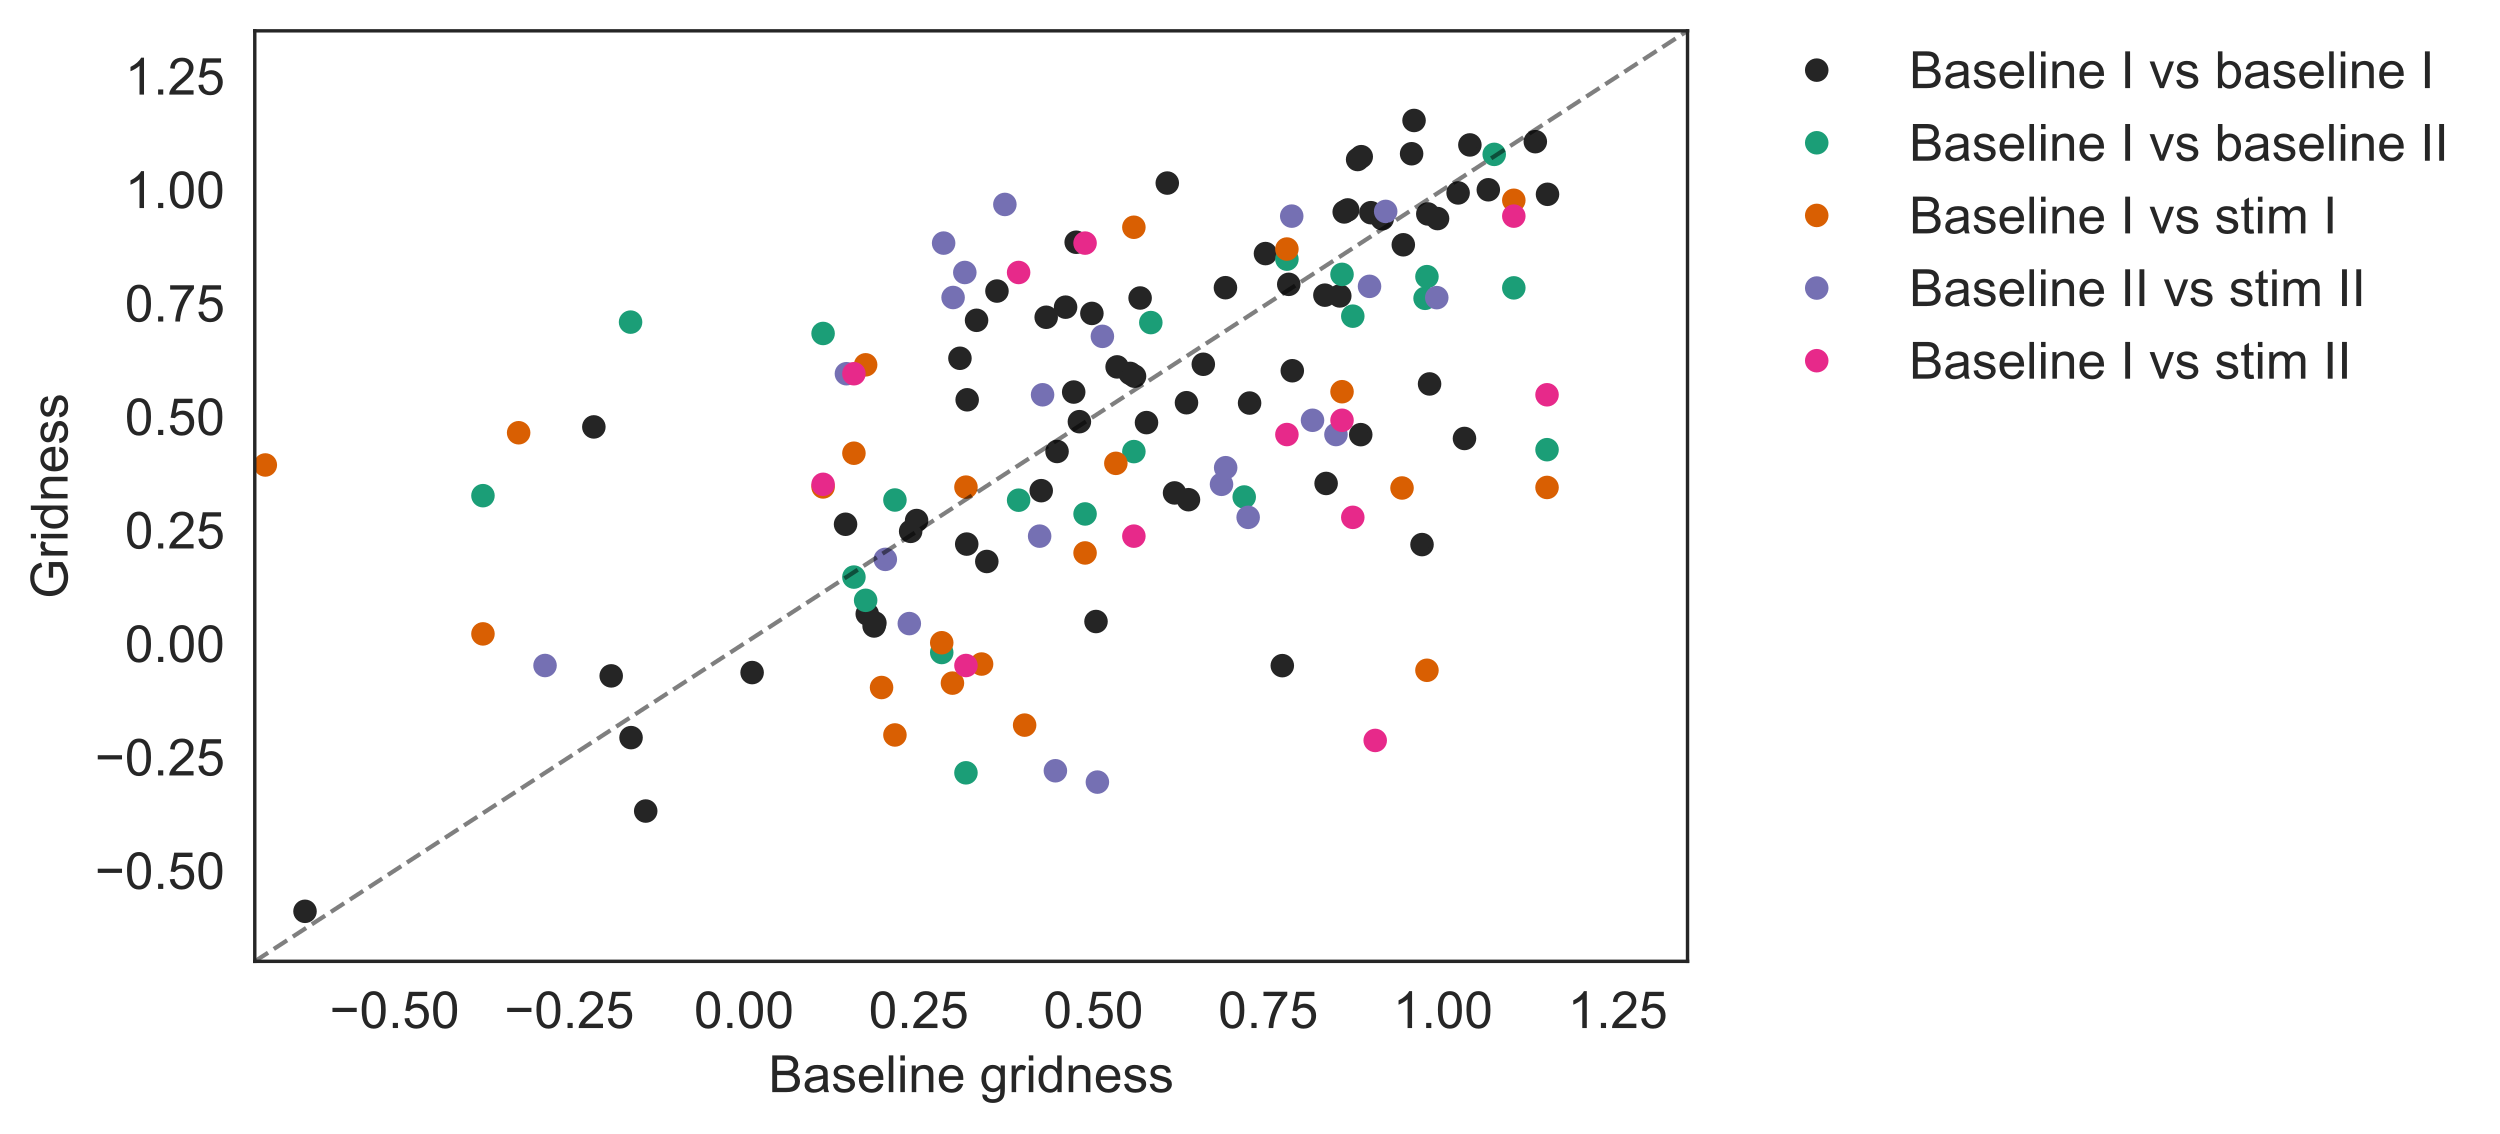 <?xml version="1.0" encoding="utf-8" standalone="no"?>
<!DOCTYPE svg PUBLIC "-//W3C//DTD SVG 1.1//EN"
  "http://www.w3.org/Graphics/SVG/1.1/DTD/svg11.dtd">
<!-- Created with matplotlib (https://matplotlib.org/) -->
<svg height="264.929pt" version="1.1" viewBox="0 0 584.192 264.929" width="584.192pt" xmlns="http://www.w3.org/2000/svg" xmlns:xlink="http://www.w3.org/1999/xlink">
 <defs>
  <style type="text/css">
*{stroke-linecap:butt;stroke-linejoin:round;}
  </style>
 </defs>
 <g id="figure_1">
  <g id="patch_1">
   <path d="M 0 264.929 
L 584.192 264.929 
L 584.192 0 
L 0 0 
z
" style="fill:#ffffff;"/>
  </g>
  <g id="axes_1">
   <g id="patch_2">
    <path d="M 59.536 224.64 
L 394.336 224.64 
L 394.336 7.2 
L 59.536 7.2 
z
" style="fill:#ffffff;"/>
   </g>
   <g id="matplotlib.axis_1">
    <g id="xtick_1">
     <g id="text_1">
      <!-- −0.50 -->
      <defs>
       <path d="M 52.828 31.203 
L 5.562 31.203 
L 5.562 39.406 
L 52.828 39.406 
z
" id="ArialMT-8722"/>
       <path d="M 4.156 35.297 
Q 4.156 48 6.766 55.734 
Q 9.375 63.484 14.516 67.672 
Q 19.672 71.875 27.484 71.875 
Q 33.25 71.875 37.594 69.547 
Q 41.938 67.234 44.766 62.859 
Q 47.609 58.5 49.219 52.219 
Q 50.828 45.953 50.828 35.297 
Q 50.828 22.703 48.234 14.969 
Q 45.656 7.234 40.5 3 
Q 35.359 -1.219 27.484 -1.219 
Q 17.141 -1.219 11.234 6.203 
Q 4.156 15.141 4.156 35.297 
z
M 13.188 35.297 
Q 13.188 17.672 17.312 11.828 
Q 21.438 6 27.484 6 
Q 33.547 6 37.672 11.859 
Q 41.797 17.719 41.797 35.297 
Q 41.797 52.984 37.672 58.781 
Q 33.547 64.594 27.391 64.594 
Q 21.344 64.594 17.719 59.469 
Q 13.188 52.938 13.188 35.297 
z
" id="ArialMT-48"/>
       <path d="M 9.078 0 
L 9.078 10.016 
L 19.094 10.016 
L 19.094 0 
z
" id="ArialMT-46"/>
       <path d="M 4.156 18.75 
L 13.375 19.531 
Q 14.406 12.797 18.141 9.391 
Q 21.875 6 27.156 6 
Q 33.5 6 37.891 10.781 
Q 42.281 15.578 42.281 23.484 
Q 42.281 31 38.062 35.344 
Q 33.844 39.703 27 39.703 
Q 22.75 39.703 19.328 37.766 
Q 15.922 35.844 13.969 32.766 
L 5.719 33.844 
L 12.641 70.609 
L 48.25 70.609 
L 48.25 62.203 
L 19.672 62.203 
L 15.828 42.969 
Q 22.266 47.469 29.344 47.469 
Q 38.719 47.469 45.156 40.969 
Q 51.609 34.469 51.609 24.266 
Q 51.609 14.547 45.953 7.469 
Q 39.062 -1.219 27.156 -1.219 
Q 17.391 -1.219 11.203 4.25 
Q 5.031 9.719 4.156 18.75 
z
" id="ArialMT-53"/>
      </defs>
      <g style="fill:#262626;" transform="translate(77.019 240.229)scale(0.12 -0.12)">
       <use xlink:href="#ArialMT-8722"/>
       <use x="58.398" xlink:href="#ArialMT-48"/>
       <use x="114.014" xlink:href="#ArialMT-46"/>
       <use x="141.797" xlink:href="#ArialMT-53"/>
       <use x="197.412" xlink:href="#ArialMT-48"/>
      </g>
     </g>
    </g>
    <g id="xtick_2">
     <g id="text_2">
      <!-- −0.25 -->
      <defs>
       <path d="M 50.344 8.453 
L 50.344 0 
L 3.031 0 
Q 2.938 3.172 4.047 6.109 
Q 5.859 10.938 9.828 15.625 
Q 13.812 20.312 21.344 26.469 
Q 33.016 36.031 37.109 41.625 
Q 41.219 47.219 41.219 52.203 
Q 41.219 57.422 37.469 61 
Q 33.734 64.594 27.734 64.594 
Q 21.391 64.594 17.578 60.781 
Q 13.766 56.984 13.719 50.25 
L 4.688 51.172 
Q 5.609 61.281 11.656 66.578 
Q 17.719 71.875 27.938 71.875 
Q 38.234 71.875 44.234 66.156 
Q 50.25 60.453 50.25 52 
Q 50.25 47.703 48.484 43.547 
Q 46.734 39.406 42.656 34.812 
Q 38.578 30.219 29.109 22.219 
Q 21.188 15.578 18.938 13.203 
Q 16.703 10.844 15.234 8.453 
z
" id="ArialMT-50"/>
      </defs>
      <g style="fill:#262626;" transform="translate(117.848 240.229)scale(0.12 -0.12)">
       <use xlink:href="#ArialMT-8722"/>
       <use x="58.398" xlink:href="#ArialMT-48"/>
       <use x="114.014" xlink:href="#ArialMT-46"/>
       <use x="141.797" xlink:href="#ArialMT-50"/>
       <use x="197.412" xlink:href="#ArialMT-53"/>
      </g>
     </g>
    </g>
    <g id="xtick_3">
     <g id="text_3">
      <!-- 0.00 -->
      <g style="fill:#262626;" transform="translate(162.182 240.229)scale(0.12 -0.12)">
       <use xlink:href="#ArialMT-48"/>
       <use x="55.615" xlink:href="#ArialMT-46"/>
       <use x="83.398" xlink:href="#ArialMT-48"/>
       <use x="139.014" xlink:href="#ArialMT-48"/>
      </g>
     </g>
    </g>
    <g id="xtick_4">
     <g id="text_4">
      <!-- 0.25 -->
      <g style="fill:#262626;" transform="translate(203.011 240.229)scale(0.12 -0.12)">
       <use xlink:href="#ArialMT-48"/>
       <use x="55.615" xlink:href="#ArialMT-46"/>
       <use x="83.398" xlink:href="#ArialMT-50"/>
       <use x="139.014" xlink:href="#ArialMT-53"/>
      </g>
     </g>
    </g>
    <g id="xtick_5">
     <g id="text_5">
      <!-- 0.50 -->
      <g style="fill:#262626;" transform="translate(243.84 240.229)scale(0.12 -0.12)">
       <use xlink:href="#ArialMT-48"/>
       <use x="55.615" xlink:href="#ArialMT-46"/>
       <use x="83.398" xlink:href="#ArialMT-53"/>
       <use x="139.014" xlink:href="#ArialMT-48"/>
      </g>
     </g>
    </g>
    <g id="xtick_6">
     <g id="text_6">
      <!-- 0.75 -->
      <defs>
       <path d="M 4.734 62.203 
L 4.734 70.656 
L 51.078 70.656 
L 51.078 63.812 
Q 44.234 56.547 37.516 44.484 
Q 30.812 32.422 27.156 19.672 
Q 24.516 10.688 23.781 0 
L 14.75 0 
Q 14.891 8.453 18.062 20.406 
Q 21.234 32.375 27.172 43.484 
Q 33.109 54.594 39.797 62.203 
z
" id="ArialMT-55"/>
      </defs>
      <g style="fill:#262626;" transform="translate(284.669 240.229)scale(0.12 -0.12)">
       <use xlink:href="#ArialMT-48"/>
       <use x="55.615" xlink:href="#ArialMT-46"/>
       <use x="83.398" xlink:href="#ArialMT-55"/>
       <use x="139.014" xlink:href="#ArialMT-53"/>
      </g>
     </g>
    </g>
    <g id="xtick_7">
     <g id="text_7">
      <!-- 1.00 -->
      <defs>
       <path d="M 37.25 0 
L 28.469 0 
L 28.469 56 
Q 25.297 52.984 20.141 49.953 
Q 14.984 46.922 10.891 45.406 
L 10.891 53.906 
Q 18.266 57.375 23.781 62.297 
Q 29.297 67.234 31.594 71.875 
L 37.25 71.875 
z
" id="ArialMT-49"/>
      </defs>
      <g style="fill:#262626;" transform="translate(325.499 240.229)scale(0.12 -0.12)">
       <use xlink:href="#ArialMT-49"/>
       <use x="55.615" xlink:href="#ArialMT-46"/>
       <use x="83.398" xlink:href="#ArialMT-48"/>
       <use x="139.014" xlink:href="#ArialMT-48"/>
      </g>
     </g>
    </g>
    <g id="xtick_8">
     <g id="text_8">
      <!-- 1.25 -->
      <g style="fill:#262626;" transform="translate(366.328 240.229)scale(0.12 -0.12)">
       <use xlink:href="#ArialMT-49"/>
       <use x="55.615" xlink:href="#ArialMT-46"/>
       <use x="83.398" xlink:href="#ArialMT-50"/>
       <use x="139.014" xlink:href="#ArialMT-53"/>
      </g>
     </g>
    </g>
    <g id="text_9">
     <!-- Baseline gridness -->
     <defs>
      <path d="M 7.328 0 
L 7.328 71.578 
L 34.188 71.578 
Q 42.391 71.578 47.344 69.406 
Q 52.297 67.234 55.094 62.719 
Q 57.906 58.203 57.906 53.266 
Q 57.906 48.688 55.422 44.625 
Q 52.938 40.578 47.906 38.094 
Q 54.391 36.188 57.875 31.594 
Q 61.375 27 61.375 20.75 
Q 61.375 15.719 59.25 11.391 
Q 57.125 7.078 54 4.734 
Q 50.875 2.391 46.156 1.188 
Q 41.453 0 34.625 0 
z
M 16.797 41.5 
L 32.281 41.5 
Q 38.578 41.5 41.312 42.328 
Q 44.922 43.406 46.75 45.891 
Q 48.578 48.391 48.578 52.156 
Q 48.578 55.719 46.875 58.422 
Q 45.172 61.141 41.984 62.141 
Q 38.812 63.141 31.109 63.141 
L 16.797 63.141 
z
M 16.797 8.453 
L 34.625 8.453 
Q 39.203 8.453 41.062 8.797 
Q 44.344 9.375 46.531 10.734 
Q 48.734 12.109 50.141 14.719 
Q 51.562 17.328 51.562 20.75 
Q 51.562 24.75 49.516 27.703 
Q 47.469 30.672 43.828 31.859 
Q 40.188 33.062 33.344 33.062 
L 16.797 33.062 
z
" id="ArialMT-66"/>
      <path d="M 40.438 6.391 
Q 35.547 2.25 31.031 0.531 
Q 26.516 -1.172 21.344 -1.172 
Q 12.797 -1.172 8.203 3 
Q 3.609 7.172 3.609 13.672 
Q 3.609 17.484 5.344 20.625 
Q 7.078 23.781 9.891 25.688 
Q 12.703 27.594 16.219 28.562 
Q 18.797 29.25 24.031 29.891 
Q 34.672 31.156 39.703 32.906 
Q 39.75 34.719 39.75 35.203 
Q 39.75 40.578 37.25 42.781 
Q 33.891 45.75 27.25 45.75 
Q 21.047 45.75 18.094 43.578 
Q 15.141 41.406 13.719 35.891 
L 5.125 37.062 
Q 6.297 42.578 8.984 45.969 
Q 11.672 49.359 16.75 51.188 
Q 21.828 53.031 28.516 53.031 
Q 35.156 53.031 39.297 51.469 
Q 43.453 49.906 45.406 47.531 
Q 47.359 45.172 48.141 41.547 
Q 48.578 39.312 48.578 33.453 
L 48.578 21.734 
Q 48.578 9.469 49.141 6.219 
Q 49.703 2.984 51.375 0 
L 42.188 0 
Q 40.828 2.734 40.438 6.391 
z
M 39.703 26.031 
Q 34.906 24.078 25.344 22.703 
Q 19.922 21.922 17.672 20.938 
Q 15.438 19.969 14.203 18.094 
Q 12.984 16.219 12.984 13.922 
Q 12.984 10.406 15.641 8.062 
Q 18.312 5.719 23.438 5.719 
Q 28.516 5.719 32.469 7.938 
Q 36.422 10.156 38.281 14.016 
Q 39.703 17 39.703 22.797 
z
" id="ArialMT-97"/>
      <path d="M 3.078 15.484 
L 11.766 16.844 
Q 12.5 11.625 15.844 8.844 
Q 19.188 6.062 25.203 6.062 
Q 31.25 6.062 34.172 8.516 
Q 37.109 10.984 37.109 14.312 
Q 37.109 17.281 34.516 19 
Q 32.719 20.172 25.531 21.969 
Q 15.875 24.422 12.141 26.203 
Q 8.406 27.984 6.469 31.125 
Q 4.547 34.281 4.547 38.094 
Q 4.547 41.547 6.125 44.5 
Q 7.719 47.469 10.453 49.422 
Q 12.5 50.922 16.031 51.969 
Q 19.578 53.031 23.641 53.031 
Q 29.734 53.031 34.344 51.266 
Q 38.969 49.516 41.156 46.5 
Q 43.359 43.5 44.188 38.484 
L 35.594 37.312 
Q 35.016 41.312 32.203 43.547 
Q 29.391 45.797 24.266 45.797 
Q 18.219 45.797 15.625 43.797 
Q 13.031 41.797 13.031 39.109 
Q 13.031 37.406 14.109 36.031 
Q 15.188 34.625 17.484 33.688 
Q 18.797 33.203 25.25 31.453 
Q 34.578 28.953 38.25 27.359 
Q 41.938 25.781 44.031 22.75 
Q 46.141 19.734 46.141 15.234 
Q 46.141 10.844 43.578 6.953 
Q 41.016 3.078 36.172 0.953 
Q 31.344 -1.172 25.25 -1.172 
Q 15.141 -1.172 9.844 3.031 
Q 4.547 7.234 3.078 15.484 
z
" id="ArialMT-115"/>
      <path d="M 42.094 16.703 
L 51.172 15.578 
Q 49.031 7.625 43.219 3.219 
Q 37.406 -1.172 28.375 -1.172 
Q 17 -1.172 10.328 5.828 
Q 3.656 12.844 3.656 25.484 
Q 3.656 38.578 10.391 45.797 
Q 17.141 53.031 27.875 53.031 
Q 38.281 53.031 44.875 45.953 
Q 51.469 38.875 51.469 26.031 
Q 51.469 25.25 51.422 23.688 
L 12.75 23.688 
Q 13.234 15.141 17.578 10.594 
Q 21.922 6.062 28.422 6.062 
Q 33.25 6.062 36.672 8.594 
Q 40.094 11.141 42.094 16.703 
z
M 13.234 30.906 
L 42.188 30.906 
Q 41.609 37.453 38.875 40.719 
Q 34.672 45.797 27.984 45.797 
Q 21.922 45.797 17.797 41.75 
Q 13.672 37.703 13.234 30.906 
z
" id="ArialMT-101"/>
      <path d="M 6.391 0 
L 6.391 71.578 
L 15.188 71.578 
L 15.188 0 
z
" id="ArialMT-108"/>
      <path d="M 6.641 61.469 
L 6.641 71.578 
L 15.438 71.578 
L 15.438 61.469 
z
M 6.641 0 
L 6.641 51.859 
L 15.438 51.859 
L 15.438 0 
z
" id="ArialMT-105"/>
      <path d="M 6.594 0 
L 6.594 51.859 
L 14.5 51.859 
L 14.5 44.484 
Q 20.219 53.031 31 53.031 
Q 35.688 53.031 39.625 51.344 
Q 43.562 49.656 45.516 46.922 
Q 47.469 44.188 48.25 40.438 
Q 48.734 37.984 48.734 31.891 
L 48.734 0 
L 39.938 0 
L 39.938 31.547 
Q 39.938 36.922 38.906 39.578 
Q 37.891 42.234 35.281 43.812 
Q 32.672 45.406 29.156 45.406 
Q 23.531 45.406 19.453 41.844 
Q 15.375 38.281 15.375 28.328 
L 15.375 0 
z
" id="ArialMT-110"/>
      <path id="ArialMT-32"/>
      <path d="M 4.984 -4.297 
L 13.531 -5.562 
Q 14.062 -9.516 16.5 -11.328 
Q 19.781 -13.766 25.438 -13.766 
Q 31.547 -13.766 34.859 -11.328 
Q 38.188 -8.891 39.359 -4.5 
Q 40.047 -1.812 39.984 6.781 
Q 34.234 0 25.641 0 
Q 14.938 0 9.078 7.719 
Q 3.219 15.438 3.219 26.219 
Q 3.219 33.641 5.906 39.906 
Q 8.594 46.188 13.688 49.609 
Q 18.797 53.031 25.688 53.031 
Q 34.859 53.031 40.828 45.609 
L 40.828 51.859 
L 48.922 51.859 
L 48.922 7.031 
Q 48.922 -5.078 46.453 -10.125 
Q 44 -15.188 38.641 -18.109 
Q 33.297 -21.047 25.484 -21.047 
Q 16.219 -21.047 10.5 -16.875 
Q 4.781 -12.703 4.984 -4.297 
z
M 12.25 26.859 
Q 12.25 16.656 16.297 11.969 
Q 20.359 7.281 26.469 7.281 
Q 32.516 7.281 36.609 11.938 
Q 40.719 16.609 40.719 26.562 
Q 40.719 36.078 36.5 40.906 
Q 32.281 45.75 26.312 45.75 
Q 20.453 45.75 16.344 40.984 
Q 12.25 36.234 12.25 26.859 
z
" id="ArialMT-103"/>
      <path d="M 6.5 0 
L 6.5 51.859 
L 14.406 51.859 
L 14.406 44 
Q 17.438 49.516 20 51.266 
Q 22.562 53.031 25.641 53.031 
Q 30.078 53.031 34.672 50.203 
L 31.641 42.047 
Q 28.422 43.953 25.203 43.953 
Q 22.312 43.953 20.016 42.219 
Q 17.719 40.484 16.75 37.406 
Q 15.281 32.719 15.281 27.156 
L 15.281 0 
z
" id="ArialMT-114"/>
      <path d="M 40.234 0 
L 40.234 6.547 
Q 35.297 -1.172 25.734 -1.172 
Q 19.531 -1.172 14.328 2.25 
Q 9.125 5.672 6.266 11.797 
Q 3.422 17.922 3.422 25.875 
Q 3.422 33.641 6 39.969 
Q 8.594 46.297 13.766 49.656 
Q 18.953 53.031 25.344 53.031 
Q 30.031 53.031 33.688 51.047 
Q 37.359 49.078 39.656 45.906 
L 39.656 71.578 
L 48.391 71.578 
L 48.391 0 
z
M 12.453 25.875 
Q 12.453 15.922 16.641 10.984 
Q 20.844 6.062 26.562 6.062 
Q 32.328 6.062 36.344 10.766 
Q 40.375 15.484 40.375 25.141 
Q 40.375 35.797 36.266 40.766 
Q 32.172 45.75 26.172 45.75 
Q 20.312 45.75 16.375 40.969 
Q 12.453 36.188 12.453 25.875 
z
" id="ArialMT-100"/>
     </defs>
     <g style="fill:#262626;" transform="translate(179.577 255.204)scale(0.12 -0.12)">
      <use xlink:href="#ArialMT-66"/>
      <use x="66.699" xlink:href="#ArialMT-97"/>
      <use x="122.314" xlink:href="#ArialMT-115"/>
      <use x="172.314" xlink:href="#ArialMT-101"/>
      <use x="227.93" xlink:href="#ArialMT-108"/>
      <use x="250.146" xlink:href="#ArialMT-105"/>
      <use x="272.363" xlink:href="#ArialMT-110"/>
      <use x="327.979" xlink:href="#ArialMT-101"/>
      <use x="383.594" xlink:href="#ArialMT-32"/>
      <use x="411.377" xlink:href="#ArialMT-103"/>
      <use x="466.992" xlink:href="#ArialMT-114"/>
      <use x="500.293" xlink:href="#ArialMT-105"/>
      <use x="522.51" xlink:href="#ArialMT-100"/>
      <use x="578.125" xlink:href="#ArialMT-110"/>
      <use x="633.74" xlink:href="#ArialMT-101"/>
      <use x="689.355" xlink:href="#ArialMT-115"/>
      <use x="739.355" xlink:href="#ArialMT-115"/>
     </g>
    </g>
   </g>
   <g id="matplotlib.axis_2">
    <g id="ytick_1">
     <g id="text_10">
      <!-- −0.50 -->
      <g style="fill:#262626;" transform="translate(22.174 207.721)scale(0.12 -0.12)">
       <use xlink:href="#ArialMT-8722"/>
       <use x="58.398" xlink:href="#ArialMT-48"/>
       <use x="114.014" xlink:href="#ArialMT-46"/>
       <use x="141.797" xlink:href="#ArialMT-53"/>
       <use x="197.412" xlink:href="#ArialMT-48"/>
      </g>
     </g>
    </g>
    <g id="ytick_2">
     <g id="text_11">
      <!-- −0.25 -->
      <g style="fill:#262626;" transform="translate(22.174 181.204)scale(0.12 -0.12)">
       <use xlink:href="#ArialMT-8722"/>
       <use x="58.398" xlink:href="#ArialMT-48"/>
       <use x="114.014" xlink:href="#ArialMT-46"/>
       <use x="141.797" xlink:href="#ArialMT-50"/>
       <use x="197.412" xlink:href="#ArialMT-53"/>
      </g>
     </g>
    </g>
    <g id="ytick_3">
     <g id="text_12">
      <!-- 0.00 -->
      <g style="fill:#262626;" transform="translate(29.183 154.687)scale(0.12 -0.12)">
       <use xlink:href="#ArialMT-48"/>
       <use x="55.615" xlink:href="#ArialMT-46"/>
       <use x="83.398" xlink:href="#ArialMT-48"/>
       <use x="139.014" xlink:href="#ArialMT-48"/>
      </g>
     </g>
    </g>
    <g id="ytick_4">
     <g id="text_13">
      <!-- 0.25 -->
      <g style="fill:#262626;" transform="translate(29.183 128.17)scale(0.12 -0.12)">
       <use xlink:href="#ArialMT-48"/>
       <use x="55.615" xlink:href="#ArialMT-46"/>
       <use x="83.398" xlink:href="#ArialMT-50"/>
       <use x="139.014" xlink:href="#ArialMT-53"/>
      </g>
     </g>
    </g>
    <g id="ytick_5">
     <g id="text_14">
      <!-- 0.50 -->
      <g style="fill:#262626;" transform="translate(29.183 101.653)scale(0.12 -0.12)">
       <use xlink:href="#ArialMT-48"/>
       <use x="55.615" xlink:href="#ArialMT-46"/>
       <use x="83.398" xlink:href="#ArialMT-53"/>
       <use x="139.014" xlink:href="#ArialMT-48"/>
      </g>
     </g>
    </g>
    <g id="ytick_6">
     <g id="text_15">
      <!-- 0.75 -->
      <g style="fill:#262626;" transform="translate(29.183 75.136)scale(0.12 -0.12)">
       <use xlink:href="#ArialMT-48"/>
       <use x="55.615" xlink:href="#ArialMT-46"/>
       <use x="83.398" xlink:href="#ArialMT-55"/>
       <use x="139.014" xlink:href="#ArialMT-53"/>
      </g>
     </g>
    </g>
    <g id="ytick_7">
     <g id="text_16">
      <!-- 1.00 -->
      <g style="fill:#262626;" transform="translate(29.183 48.619)scale(0.12 -0.12)">
       <use xlink:href="#ArialMT-49"/>
       <use x="55.615" xlink:href="#ArialMT-46"/>
       <use x="83.398" xlink:href="#ArialMT-48"/>
       <use x="139.014" xlink:href="#ArialMT-48"/>
      </g>
     </g>
    </g>
    <g id="ytick_8">
     <g id="text_17">
      <!-- 1.25 -->
      <g style="fill:#262626;" transform="translate(29.183 22.102)scale(0.12 -0.12)">
       <use xlink:href="#ArialMT-49"/>
       <use x="55.615" xlink:href="#ArialMT-46"/>
       <use x="83.398" xlink:href="#ArialMT-50"/>
       <use x="139.014" xlink:href="#ArialMT-53"/>
      </g>
     </g>
    </g>
    <g id="text_18">
     <!-- Gridness -->
     <defs>
      <path d="M 41.219 28.078 
L 41.219 36.469 
L 71.531 36.531 
L 71.531 9.969 
Q 64.547 4.391 57.125 1.578 
Q 49.703 -1.219 41.891 -1.219 
Q 31.344 -1.219 22.719 3.297 
Q 14.109 7.812 9.719 16.359 
Q 5.328 24.906 5.328 35.453 
Q 5.328 45.906 9.688 54.953 
Q 14.062 64.016 22.266 68.406 
Q 30.469 72.797 41.156 72.797 
Q 48.922 72.797 55.188 70.281 
Q 61.469 67.781 65.031 63.281 
Q 68.609 58.797 70.453 51.562 
L 61.922 49.219 
Q 60.297 54.688 57.906 57.812 
Q 55.516 60.938 51.062 62.812 
Q 46.625 64.703 41.219 64.703 
Q 34.719 64.703 29.984 62.719 
Q 25.25 60.75 22.344 57.516 
Q 19.438 54.297 17.828 50.438 
Q 15.094 43.797 15.094 36.031 
Q 15.094 26.469 18.391 20.016 
Q 21.688 13.578 27.984 10.453 
Q 34.281 7.328 41.359 7.328 
Q 47.516 7.328 53.375 9.688 
Q 59.234 12.062 62.25 14.75 
L 62.25 28.078 
z
" id="ArialMT-71"/>
     </defs>
     <g style="fill:#262626;" transform="translate(15.789 139.928)rotate(-90)scale(0.12 -0.12)">
      <use xlink:href="#ArialMT-71"/>
      <use x="77.783" xlink:href="#ArialMT-114"/>
      <use x="111.084" xlink:href="#ArialMT-105"/>
      <use x="133.301" xlink:href="#ArialMT-100"/>
      <use x="188.916" xlink:href="#ArialMT-110"/>
      <use x="244.531" xlink:href="#ArialMT-101"/>
      <use x="300.146" xlink:href="#ArialMT-115"/>
      <use x="350.146" xlink:href="#ArialMT-115"/>
     </g>
    </g>
   </g>
   <g id="line2d_1">
    <defs>
     <path d="M 0 2.25 
C 0.597 2.25 1.169 2.013 1.591 1.591 
C 2.013 1.169 2.25 0.597 2.25 0 
C 2.25 -0.597 2.013 -1.169 1.591 -1.591 
C 1.169 -2.013 0.597 -2.25 0 -2.25 
C -0.597 -2.25 -1.169 -2.013 -1.591 -1.591 
C -2.013 -1.169 -2.25 -0.597 -2.25 0 
C -2.25 0.597 -2.013 1.169 -1.591 1.591 
C -1.169 2.013 -0.597 2.25 0 2.25 
z
" id="m8d82ea40a1" style="stroke:#252525;"/>
    </defs>
    <g clip-path="url(#pc450df8c8f)">
     <use style="fill:#252525;stroke:#252525;" x="318.09" xlink:href="#m8d82ea40a1" y="36.611"/>
    </g>
   </g>
   <g id="line2d_2">
    <g clip-path="url(#pc450df8c8f)">
     <use style="fill:#252525;stroke:#252525;" x="299.644" xlink:href="#m8d82ea40a1" y="155.547"/>
    </g>
   </g>
   <g id="line2d_3">
    <g clip-path="url(#pc450df8c8f)">
     <use style="fill:#252525;stroke:#252525;" x="343.477" xlink:href="#m8d82ea40a1" y="33.867"/>
    </g>
   </g>
   <g id="line2d_4">
    <g clip-path="url(#pc450df8c8f)">
     <use style="fill:#252525;stroke:#252525;" x="175.752" xlink:href="#m8d82ea40a1" y="157.164"/>
    </g>
   </g>
   <g id="line2d_5">
    <g clip-path="url(#pc450df8c8f)">
     <use style="fill:#252525;stroke:#252525;" x="301.152" xlink:href="#m8d82ea40a1" y="66.443"/>
    </g>
   </g>
   <g id="line2d_6">
    <g clip-path="url(#pc450df8c8f)">
     <use style="fill:#252525;stroke:#252525;" x="230.593" xlink:href="#m8d82ea40a1" y="131.205"/>
    </g>
   </g>
   <g id="line2d_7">
    <g clip-path="url(#pc450df8c8f)">
     <use style="fill:#252525;stroke:#252525;" x="317.245" xlink:href="#m8d82ea40a1" y="37.275"/>
    </g>
   </g>
   <g id="line2d_8">
    <g clip-path="url(#pc450df8c8f)">
     <use style="fill:#252525;stroke:#252525;" x="320.344" xlink:href="#m8d82ea40a1" y="49.7"/>
    </g>
   </g>
   <g id="line2d_9">
    <g clip-path="url(#pc450df8c8f)">
     <use style="fill:#252525;stroke:#252525;" x="150.887" xlink:href="#m8d82ea40a1" y="189.524"/>
    </g>
   </g>
   <g id="line2d_10">
    <g clip-path="url(#pc450df8c8f)">
     <use style="fill:#252525;stroke:#252525;" x="214.189" xlink:href="#m8d82ea40a1" y="121.637"/>
    </g>
   </g>
   <g id="line2d_11">
    <g clip-path="url(#pc450df8c8f)">
     <use style="fill:#252525;stroke:#252525;" x="335.923" xlink:href="#m8d82ea40a1" y="51.075"/>
    </g>
   </g>
   <g id="line2d_12">
    <g clip-path="url(#pc450df8c8f)">
     <use style="fill:#252525;stroke:#252525;" x="212.798" xlink:href="#m8d82ea40a1" y="124.166"/>
    </g>
   </g>
   <g id="line2d_13">
    <g clip-path="url(#pc450df8c8f)">
     <use style="fill:#252525;stroke:#252525;" x="225.901" xlink:href="#m8d82ea40a1" y="127.141"/>
    </g>
   </g>
   <g id="line2d_14">
    <g clip-path="url(#pc450df8c8f)">
     <use style="fill:#252525;stroke:#252525;" x="277.72" xlink:href="#m8d82ea40a1" y="116.769"/>
    </g>
   </g>
   <g id="line2d_15">
    <g clip-path="url(#pc450df8c8f)">
     <use style="fill:#252525;stroke:#252525;" x="274.465" xlink:href="#m8d82ea40a1" y="115.185"/>
    </g>
   </g>
   <g id="line2d_16">
    <g clip-path="url(#pc450df8c8f)">
     <use style="fill:#252525;stroke:#252525;" x="247.008" xlink:href="#m8d82ea40a1" y="105.499"/>
    </g>
   </g>
   <g id="line2d_17">
    <g clip-path="url(#pc450df8c8f)">
     <use style="fill:#252525;stroke:#252525;" x="232.967" xlink:href="#m8d82ea40a1" y="68.014"/>
    </g>
   </g>
   <g id="line2d_18">
    <g clip-path="url(#pc450df8c8f)">
     <use style="fill:#252525;stroke:#252525;" x="313.076" xlink:href="#m8d82ea40a1" y="69.154"/>
    </g>
   </g>
   <g id="line2d_19">
    <g clip-path="url(#pc450df8c8f)">
     <use style="fill:#252525;stroke:#252525;" x="142.824" xlink:href="#m8d82ea40a1" y="157.937"/>
    </g>
   </g>
   <g id="line2d_20">
    <g clip-path="url(#pc450df8c8f)">
     <use style="fill:#252525;stroke:#252525;" x="347.785" xlink:href="#m8d82ea40a1" y="44.347"/>
    </g>
   </g>
   <g id="line2d_21">
    <g clip-path="url(#pc450df8c8f)">
     <use style="fill:#252525;stroke:#252525;" x="309.883" xlink:href="#m8d82ea40a1" y="112.971"/>
    </g>
   </g>
   <g id="line2d_22">
    <g clip-path="url(#pc450df8c8f)">
     <use style="fill:#252525;stroke:#252525;" x="251.477" xlink:href="#m8d82ea40a1" y="56.605"/>
    </g>
   </g>
   <g id="line2d_23">
    <g clip-path="url(#pc450df8c8f)">
     <use style="fill:#252525;stroke:#252525;" x="286.359" xlink:href="#m8d82ea40a1" y="67.23"/>
    </g>
   </g>
   <g id="line2d_24">
    <g clip-path="url(#pc450df8c8f)">
     <use style="fill:#252525;stroke:#252525;" x="309.598" xlink:href="#m8d82ea40a1" y="68.971"/>
    </g>
   </g>
   <g id="line2d_25">
    <g clip-path="url(#pc450df8c8f)">
     <use style="fill:#252525;stroke:#252525;" x="332.293" xlink:href="#m8d82ea40a1" y="127.257"/>
    </g>
   </g>
   <g id="line2d_26">
    <g clip-path="url(#pc450df8c8f)">
     <use style="fill:#252525;stroke:#252525;" x="255.149" xlink:href="#m8d82ea40a1" y="73.238"/>
    </g>
   </g>
   <g id="line2d_27">
    <g clip-path="url(#pc450df8c8f)">
     <use style="fill:#252525;stroke:#252525;" x="71.272" xlink:href="#m8d82ea40a1" y="212.953"/>
    </g>
   </g>
   <g id="line2d_28">
    <g clip-path="url(#pc450df8c8f)">
     <use style="fill:#252525;stroke:#252525;" x="256.111" xlink:href="#m8d82ea40a1" y="145.235"/>
    </g>
   </g>
   <g id="line2d_29">
    <g clip-path="url(#pc450df8c8f)">
     <use style="fill:#252525;stroke:#252525;" x="250.898" xlink:href="#m8d82ea40a1" y="91.615"/>
    </g>
   </g>
   <g id="line2d_30">
    <g clip-path="url(#pc450df8c8f)">
     <use style="fill:#252525;stroke:#252525;" x="330.43" xlink:href="#m8d82ea40a1" y="28.151"/>
    </g>
   </g>
   <g id="line2d_31">
    <g clip-path="url(#pc450df8c8f)">
     <use style="fill:#252525;stroke:#252525;" x="322.989" xlink:href="#m8d82ea40a1" y="51.12"/>
    </g>
   </g>
   <g id="line2d_32">
    <g clip-path="url(#pc450df8c8f)">
     <use style="fill:#252525;stroke:#252525;" x="228.2" xlink:href="#m8d82ea40a1" y="74.847"/>
    </g>
   </g>
   <g id="line2d_33">
    <g clip-path="url(#pc450df8c8f)">
     <use style="fill:#252525;stroke:#252525;" x="204.444" xlink:href="#m8d82ea40a1" y="145.575"/>
    </g>
   </g>
   <g id="line2d_34">
    <g clip-path="url(#pc450df8c8f)">
     <use style="fill:#252525;stroke:#252525;" x="329.859" xlink:href="#m8d82ea40a1" y="35.926"/>
    </g>
   </g>
   <g id="line2d_35">
    <g clip-path="url(#pc450df8c8f)">
     <use style="fill:#252525;stroke:#252525;" x="224.315" xlink:href="#m8d82ea40a1" y="83.719"/>
    </g>
   </g>
   <g id="line2d_36">
    <g clip-path="url(#pc450df8c8f)">
     <use style="fill:#252525;stroke:#252525;" x="295.711" xlink:href="#m8d82ea40a1" y="59.255"/>
    </g>
   </g>
   <g id="line2d_37">
    <g clip-path="url(#pc450df8c8f)">
     <use style="fill:#252525;stroke:#252525;" x="272.766" xlink:href="#m8d82ea40a1" y="42.778"/>
    </g>
   </g>
   <g id="line2d_38">
    <g clip-path="url(#pc450df8c8f)">
     <use style="fill:#252525;stroke:#252525;" x="333.645" xlink:href="#m8d82ea40a1" y="49.991"/>
    </g>
   </g>
   <g id="line2d_39">
    <g clip-path="url(#pc450df8c8f)">
     <use style="fill:#252525;stroke:#252525;" x="266.418" xlink:href="#m8d82ea40a1" y="69.637"/>
    </g>
   </g>
   <g id="line2d_40">
    <g clip-path="url(#pc450df8c8f)">
     <use style="fill:#252525;stroke:#252525;" x="249.001" xlink:href="#m8d82ea40a1" y="71.776"/>
    </g>
   </g>
   <g id="line2d_41">
    <g clip-path="url(#pc450df8c8f)">
     <use style="fill:#252525;stroke:#252525;" x="138.769" xlink:href="#m8d82ea40a1" y="99.76"/>
    </g>
   </g>
   <g id="line2d_42">
    <g clip-path="url(#pc450df8c8f)">
     <use style="fill:#252525;stroke:#252525;" x="265.115" xlink:href="#m8d82ea40a1" y="87.908"/>
    </g>
   </g>
   <g id="line2d_43">
    <g clip-path="url(#pc450df8c8f)">
     <use style="fill:#252525;stroke:#252525;" x="147.46" xlink:href="#m8d82ea40a1" y="172.365"/>
    </g>
   </g>
   <g id="line2d_44">
    <g clip-path="url(#pc450df8c8f)">
     <use style="fill:#252525;stroke:#252525;" x="281.184" xlink:href="#m8d82ea40a1" y="85.12"/>
    </g>
   </g>
   <g id="line2d_45">
    <g clip-path="url(#pc450df8c8f)">
     <use style="fill:#252525;stroke:#252525;" x="243.309" xlink:href="#m8d82ea40a1" y="114.659"/>
    </g>
   </g>
   <g id="line2d_46">
    <g clip-path="url(#pc450df8c8f)">
     <use style="fill:#252525;stroke:#252525;" x="267.91" xlink:href="#m8d82ea40a1" y="98.753"/>
    </g>
   </g>
   <g id="line2d_47">
    <g clip-path="url(#pc450df8c8f)">
     <use style="fill:#252525;stroke:#252525;" x="317.974" xlink:href="#m8d82ea40a1" y="101.566"/>
    </g>
   </g>
   <g id="line2d_48">
    <g clip-path="url(#pc450df8c8f)">
     <use style="fill:#252525;stroke:#252525;" x="361.617" xlink:href="#m8d82ea40a1" y="45.404"/>
    </g>
   </g>
   <g id="line2d_49">
    <g clip-path="url(#pc450df8c8f)">
     <use style="fill:#252525;stroke:#252525;" x="252.231" xlink:href="#m8d82ea40a1" y="98.534"/>
    </g>
   </g>
   <g id="line2d_50">
    <g clip-path="url(#pc450df8c8f)">
     <use style="fill:#252525;stroke:#252525;" x="291.998" xlink:href="#m8d82ea40a1" y="94.185"/>
    </g>
   </g>
   <g id="line2d_51">
    <g clip-path="url(#pc450df8c8f)">
     <use style="fill:#252525;stroke:#252525;" x="244.469" xlink:href="#m8d82ea40a1" y="74.134"/>
    </g>
   </g>
   <g id="line2d_52">
    <g clip-path="url(#pc450df8c8f)">
     <use style="fill:#252525;stroke:#252525;" x="314.108" xlink:href="#m8d82ea40a1" y="49.524"/>
    </g>
   </g>
   <g id="line2d_53">
    <g clip-path="url(#pc450df8c8f)">
     <use style="fill:#252525;stroke:#252525;" x="277.254" xlink:href="#m8d82ea40a1" y="94.106"/>
    </g>
   </g>
   <g id="line2d_54">
    <g clip-path="url(#pc450df8c8f)">
     <use style="fill:#252525;stroke:#252525;" x="264.092" xlink:href="#m8d82ea40a1" y="87.26"/>
    </g>
   </g>
   <g id="line2d_55">
    <g clip-path="url(#pc450df8c8f)">
     <use style="fill:#252525;stroke:#252525;" x="314.933" xlink:href="#m8d82ea40a1" y="49.056"/>
    </g>
   </g>
   <g id="line2d_56">
    <g clip-path="url(#pc450df8c8f)">
     <use style="fill:#252525;stroke:#252525;" x="226.005" xlink:href="#m8d82ea40a1" y="93.422"/>
    </g>
   </g>
   <g id="line2d_57">
    <g clip-path="url(#pc450df8c8f)">
     <use style="fill:#252525;stroke:#252525;" x="342.214" xlink:href="#m8d82ea40a1" y="102.46"/>
    </g>
   </g>
   <g id="line2d_58">
    <g clip-path="url(#pc450df8c8f)">
     <use style="fill:#252525;stroke:#252525;" x="197.586" xlink:href="#m8d82ea40a1" y="122.508"/>
    </g>
   </g>
   <g id="line2d_59">
    <g clip-path="url(#pc450df8c8f)">
     <use style="fill:#252525;stroke:#252525;" x="261.043" xlink:href="#m8d82ea40a1" y="85.734"/>
    </g>
   </g>
   <g id="line2d_60">
    <g clip-path="url(#pc450df8c8f)">
     <use style="fill:#252525;stroke:#252525;" x="202.656" xlink:href="#m8d82ea40a1" y="143.458"/>
    </g>
   </g>
   <g id="line2d_61">
    <g clip-path="url(#pc450df8c8f)">
     <use style="fill:#252525;stroke:#252525;" x="301.979" xlink:href="#m8d82ea40a1" y="86.634"/>
    </g>
   </g>
   <g id="line2d_62">
    <g clip-path="url(#pc450df8c8f)">
     <use style="fill:#252525;stroke:#252525;" x="340.726" xlink:href="#m8d82ea40a1" y="45.083"/>
    </g>
   </g>
   <g id="line2d_63">
    <g clip-path="url(#pc450df8c8f)">
     <use style="fill:#252525;stroke:#252525;" x="358.768" xlink:href="#m8d82ea40a1" y="33.106"/>
    </g>
   </g>
   <g id="line2d_64">
    <g clip-path="url(#pc450df8c8f)">
     <use style="fill:#252525;stroke:#252525;" x="204.256" xlink:href="#m8d82ea40a1" y="146.275"/>
    </g>
   </g>
   <g id="line2d_65">
    <g clip-path="url(#pc450df8c8f)">
     <use style="fill:#252525;stroke:#252525;" x="327.92" xlink:href="#m8d82ea40a1" y="57.201"/>
    </g>
   </g>
   <g id="line2d_66">
    <g clip-path="url(#pc450df8c8f)">
     <use style="fill:#252525;stroke:#252525;" x="334.057" xlink:href="#m8d82ea40a1" y="89.718"/>
    </g>
   </g>
   <g id="line2d_67">
    <defs>
     <path d="M 0 2.25 
C 0.597 2.25 1.169 2.013 1.591 1.591 
C 2.013 1.169 2.25 0.597 2.25 0 
C 2.25 -0.597 2.013 -1.169 1.591 -1.591 
C 1.169 -2.013 0.597 -2.25 0 -2.25 
C -0.597 -2.25 -1.169 -2.013 -1.591 -1.591 
C -2.013 -1.169 -2.25 -0.597 -2.25 0 
C -2.25 0.597 -2.013 1.169 -1.591 1.591 
C -1.169 2.013 -0.597 2.25 0 2.25 
z
" id="m9225e9334e" style="stroke:#1b9e77;"/>
    </defs>
    <g clip-path="url(#pc450df8c8f)">
     <use style="fill:#1b9e77;stroke:#1b9e77;" x="353.743" xlink:href="#m9225e9334e" y="67.268"/>
    </g>
   </g>
   <g id="line2d_68">
    <g clip-path="url(#pc450df8c8f)">
     <use style="fill:#1b9e77;stroke:#1b9e77;" x="199.542" xlink:href="#m9225e9334e" y="134.851"/>
    </g>
   </g>
   <g id="line2d_69">
    <g clip-path="url(#pc450df8c8f)">
     <use style="fill:#1b9e77;stroke:#1b9e77;" x="313.599" xlink:href="#m9225e9334e" y="64.114"/>
    </g>
   </g>
   <g id="line2d_70">
    <g clip-path="url(#pc450df8c8f)">
     <use style="fill:#1b9e77;stroke:#1b9e77;" x="209.124" xlink:href="#m9225e9334e" y="116.84"/>
    </g>
   </g>
   <g id="line2d_71">
    <g clip-path="url(#pc450df8c8f)">
     <use style="fill:#1b9e77;stroke:#1b9e77;" x="192.336" xlink:href="#m9225e9334e" y="77.925"/>
    </g>
   </g>
   <g id="line2d_72">
    <g clip-path="url(#pc450df8c8f)">
     <use style="fill:#1b9e77;stroke:#1b9e77;" x="290.744" xlink:href="#m9225e9334e" y="116.137"/>
    </g>
   </g>
   <g id="line2d_73">
    <g clip-path="url(#pc450df8c8f)">
     <use style="fill:#1b9e77;stroke:#1b9e77;" x="112.856" xlink:href="#m9225e9334e" y="115.826"/>
    </g>
   </g>
   <g id="line2d_74">
    <g clip-path="url(#pc450df8c8f)">
     <use style="fill:#1b9e77;stroke:#1b9e77;" x="333.006" xlink:href="#m9225e9334e" y="69.711"/>
    </g>
   </g>
   <g id="line2d_75">
    <g clip-path="url(#pc450df8c8f)">
     <use style="fill:#1b9e77;stroke:#1b9e77;" x="264.96" xlink:href="#m9225e9334e" y="105.528"/>
    </g>
   </g>
   <g id="line2d_76">
    <g clip-path="url(#pc450df8c8f)">
     <use style="fill:#1b9e77;stroke:#1b9e77;" x="225.722" xlink:href="#m9225e9334e" y="180.589"/>
    </g>
   </g>
   <g id="line2d_77">
    <g clip-path="url(#pc450df8c8f)">
     <use style="fill:#1b9e77;stroke:#1b9e77;" x="202.279" xlink:href="#m9225e9334e" y="140.281"/>
    </g>
   </g>
   <g id="line2d_78">
    <g clip-path="url(#pc450df8c8f)">
     <use style="fill:#1b9e77;stroke:#1b9e77;" x="316.117" xlink:href="#m9225e9334e" y="73.882"/>
    </g>
   </g>
   <g id="line2d_79">
    <g clip-path="url(#pc450df8c8f)">
     <use style="fill:#1b9e77;stroke:#1b9e77;" x="238.025" xlink:href="#m9225e9334e" y="116.883"/>
    </g>
   </g>
   <g id="line2d_80">
    <g clip-path="url(#pc450df8c8f)">
     <use style="fill:#1b9e77;stroke:#1b9e77;" x="268.919" xlink:href="#m9225e9334e" y="75.378"/>
    </g>
   </g>
   <g id="line2d_81">
    <g clip-path="url(#pc450df8c8f)">
     <use style="fill:#1b9e77;stroke:#1b9e77;" x="361.506" xlink:href="#m9225e9334e" y="105.081"/>
    </g>
   </g>
   <g id="line2d_82">
    <g clip-path="url(#pc450df8c8f)">
     <use style="fill:#1b9e77;stroke:#1b9e77;" x="333.444" xlink:href="#m9225e9334e" y="64.647"/>
    </g>
   </g>
   <g id="line2d_83">
    <g clip-path="url(#pc450df8c8f)">
     <use style="fill:#1b9e77;stroke:#1b9e77;" x="300.719" xlink:href="#m9225e9334e" y="60.557"/>
    </g>
   </g>
   <g id="line2d_84">
    <g clip-path="url(#pc450df8c8f)">
     <use style="fill:#1b9e77;stroke:#1b9e77;" x="147.348" xlink:href="#m9225e9334e" y="75.271"/>
    </g>
   </g>
   <g id="line2d_85">
    <g clip-path="url(#pc450df8c8f)">
     <use style="fill:#1b9e77;stroke:#1b9e77;" x="220.061" xlink:href="#m9225e9334e" y="152.474"/>
    </g>
   </g>
   <g id="line2d_86">
    <g clip-path="url(#pc450df8c8f)">
     <use style="fill:#1b9e77;stroke:#1b9e77;" x="253.554" xlink:href="#m9225e9334e" y="120.098"/>
    </g>
   </g>
   <g id="line2d_87">
    <g clip-path="url(#pc450df8c8f)">
     <use style="fill:#1b9e77;stroke:#1b9e77;" x="349.164" xlink:href="#m9225e9334e" y="36.073"/>
    </g>
   </g>
   <g id="line2d_88">
    <defs>
     <path d="M 0 2.25 
C 0.597 2.25 1.169 2.013 1.591 1.591 
C 2.013 1.169 2.25 0.597 2.25 0 
C 2.25 -0.597 2.013 -1.169 1.591 -1.591 
C 1.169 -2.013 0.597 -2.25 0 -2.25 
C -0.597 -2.25 -1.169 -2.013 -1.591 -1.591 
C -2.013 -1.169 -2.25 -0.597 -2.25 0 
C -2.25 0.597 -2.013 1.169 -1.591 1.591 
C -1.169 2.013 -0.597 2.25 0 2.25 
z
" id="m54548799ed" style="stroke:#d95f02;"/>
    </defs>
    <g clip-path="url(#pc450df8c8f)">
     <use style="fill:#d95f02;stroke:#d95f02;" x="353.743" xlink:href="#m54548799ed" y="46.8"/>
    </g>
   </g>
   <g id="line2d_89">
    <g clip-path="url(#pc450df8c8f)">
     <use style="fill:#d95f02;stroke:#d95f02;" x="205.999" xlink:href="#m54548799ed" y="160.656"/>
    </g>
   </g>
   <g id="line2d_90">
    <g clip-path="url(#pc450df8c8f)">
     <use style="fill:#d95f02;stroke:#d95f02;" x="199.542" xlink:href="#m54548799ed" y="105.907"/>
    </g>
   </g>
   <g id="line2d_91">
    <g clip-path="url(#pc450df8c8f)">
     <use style="fill:#d95f02;stroke:#d95f02;" x="313.599" xlink:href="#m54548799ed" y="91.534"/>
    </g>
   </g>
   <g id="line2d_92">
    <g clip-path="url(#pc450df8c8f)">
     <use style="fill:#d95f02;stroke:#d95f02;" x="209.124" xlink:href="#m54548799ed" y="171.743"/>
    </g>
   </g>
   <g id="line2d_93">
    <g clip-path="url(#pc450df8c8f)">
     <use style="fill:#d95f02;stroke:#d95f02;" x="192.336" xlink:href="#m54548799ed" y="113.785"/>
    </g>
   </g>
   <g id="line2d_94">
    <g clip-path="url(#pc450df8c8f)">
     <use style="fill:#d95f02;stroke:#d95f02;" x="112.856" xlink:href="#m54548799ed" y="148.126"/>
    </g>
   </g>
   <g id="line2d_95">
    <g clip-path="url(#pc450df8c8f)">
     <use style="fill:#d95f02;stroke:#d95f02;" x="327.62" xlink:href="#m54548799ed" y="114.032"/>
    </g>
   </g>
   <g id="line2d_96">
    <g clip-path="url(#pc450df8c8f)">
     <use style="fill:#d95f02;stroke:#d95f02;" x="264.96" xlink:href="#m54548799ed" y="53.104"/>
    </g>
   </g>
   <g id="line2d_97">
    <g clip-path="url(#pc450df8c8f)">
     <use style="fill:#d95f02;stroke:#d95f02;" x="61.998" xlink:href="#m54548799ed" y="108.655"/>
    </g>
   </g>
   <g id="line2d_98">
    <g clip-path="url(#pc450df8c8f)">
     <use style="fill:#d95f02;stroke:#d95f02;" x="225.722" xlink:href="#m54548799ed" y="113.83"/>
    </g>
   </g>
   <g id="line2d_99">
    <g clip-path="url(#pc450df8c8f)">
     <use style="fill:#d95f02;stroke:#d95f02;" x="202.279" xlink:href="#m54548799ed" y="85.251"/>
    </g>
   </g>
   <g id="line2d_100">
    <g clip-path="url(#pc450df8c8f)">
     <use style="fill:#d95f02;stroke:#d95f02;" x="229.375" xlink:href="#m54548799ed" y="155.171"/>
    </g>
   </g>
   <g id="line2d_101">
    <g clip-path="url(#pc450df8c8f)">
     <use style="fill:#d95f02;stroke:#d95f02;" x="260.749" xlink:href="#m54548799ed" y="108.272"/>
    </g>
   </g>
   <g id="line2d_102">
    <g clip-path="url(#pc450df8c8f)">
     <use style="fill:#d95f02;stroke:#d95f02;" x="239.431" xlink:href="#m54548799ed" y="169.443"/>
    </g>
   </g>
   <g id="line2d_103">
    <g clip-path="url(#pc450df8c8f)">
     <use style="fill:#d95f02;stroke:#d95f02;" x="121.194" xlink:href="#m54548799ed" y="101.124"/>
    </g>
   </g>
   <g id="line2d_104">
    <g clip-path="url(#pc450df8c8f)">
     <use style="fill:#d95f02;stroke:#d95f02;" x="361.506" xlink:href="#m54548799ed" y="113.904"/>
    </g>
   </g>
   <g id="line2d_105">
    <g clip-path="url(#pc450df8c8f)">
     <use style="fill:#d95f02;stroke:#d95f02;" x="222.563" xlink:href="#m54548799ed" y="159.629"/>
    </g>
   </g>
   <g id="line2d_106">
    <g clip-path="url(#pc450df8c8f)">
     <use style="fill:#d95f02;stroke:#d95f02;" x="333.444" xlink:href="#m54548799ed" y="156.629"/>
    </g>
   </g>
   <g id="line2d_107">
    <g clip-path="url(#pc450df8c8f)">
     <use style="fill:#d95f02;stroke:#d95f02;" x="300.719" xlink:href="#m54548799ed" y="58.196"/>
    </g>
   </g>
   <g id="line2d_108">
    <g clip-path="url(#pc450df8c8f)">
     <use style="fill:#d95f02;stroke:#d95f02;" x="220.061" xlink:href="#m54548799ed" y="150.193"/>
    </g>
   </g>
   <g id="line2d_109">
    <g clip-path="url(#pc450df8c8f)">
     <use style="fill:#d95f02;stroke:#d95f02;" x="253.554" xlink:href="#m54548799ed" y="129.211"/>
    </g>
   </g>
   <g id="line2d_110">
    <defs>
     <path d="M 0 2.25 
C 0.597 2.25 1.169 2.013 1.591 1.591 
C 2.013 1.169 2.25 0.597 2.25 0 
C 2.25 -0.597 2.013 -1.169 1.591 -1.591 
C 1.169 -2.013 0.597 -2.25 0 -2.25 
C -0.597 -2.25 -1.169 -2.013 -1.591 -1.591 
C -2.013 -1.169 -2.25 -0.597 -2.25 0 
C -2.25 0.597 -2.013 1.169 -1.591 1.591 
C -1.169 2.013 -0.597 2.25 0 2.25 
z
" id="m8af621a53d" style="stroke:#7570b3;"/>
    </defs>
    <g clip-path="url(#pc450df8c8f)">
     <use style="fill:#7570b3;stroke:#7570b3;" x="301.847" xlink:href="#m8af621a53d" y="50.503"/>
    </g>
   </g>
   <g id="line2d_111">
    <g clip-path="url(#pc450df8c8f)">
     <use style="fill:#7570b3;stroke:#7570b3;" x="256.435" xlink:href="#m8af621a53d" y="182.76"/>
    </g>
   </g>
   <g id="line2d_112">
    <g clip-path="url(#pc450df8c8f)">
     <use style="fill:#7570b3;stroke:#7570b3;" x="257.602" xlink:href="#m8af621a53d" y="78.598"/>
    </g>
   </g>
   <g id="line2d_113">
    <g clip-path="url(#pc450df8c8f)">
     <use style="fill:#7570b3;stroke:#7570b3;" x="206.878" xlink:href="#m8af621a53d" y="130.712"/>
    </g>
   </g>
   <g id="line2d_114">
    <g clip-path="url(#pc450df8c8f)">
     <use style="fill:#7570b3;stroke:#7570b3;" x="197.788" xlink:href="#m8af621a53d" y="87.331"/>
    </g>
   </g>
   <g id="line2d_115">
    <g clip-path="url(#pc450df8c8f)">
     <use style="fill:#7570b3;stroke:#7570b3;" x="306.704" xlink:href="#m8af621a53d" y="98.208"/>
    </g>
   </g>
   <g id="line2d_116">
    <g clip-path="url(#pc450df8c8f)">
     <use style="fill:#7570b3;stroke:#7570b3;" x="222.715" xlink:href="#m8af621a53d" y="69.52"/>
    </g>
   </g>
   <g id="line2d_117">
    <g clip-path="url(#pc450df8c8f)">
     <use style="fill:#7570b3;stroke:#7570b3;" x="320.026" xlink:href="#m8af621a53d" y="66.913"/>
    </g>
   </g>
   <g id="line2d_118">
    <g clip-path="url(#pc450df8c8f)">
     <use style="fill:#7570b3;stroke:#7570b3;" x="285.439" xlink:href="#m8af621a53d" y="113.174"/>
    </g>
   </g>
   <g id="line2d_119">
    <g clip-path="url(#pc450df8c8f)">
     <use style="fill:#7570b3;stroke:#7570b3;" x="234.815" xlink:href="#m8af621a53d" y="47.774"/>
    </g>
   </g>
   <g id="line2d_120">
    <g clip-path="url(#pc450df8c8f)">
     <use style="fill:#7570b3;stroke:#7570b3;" x="246.621" xlink:href="#m8af621a53d" y="180.108"/>
    </g>
   </g>
   <g id="line2d_121">
    <g clip-path="url(#pc450df8c8f)">
     <use style="fill:#7570b3;stroke:#7570b3;" x="212.486" xlink:href="#m8af621a53d" y="145.718"/>
    </g>
   </g>
   <g id="line2d_122">
    <g clip-path="url(#pc450df8c8f)">
     <use style="fill:#7570b3;stroke:#7570b3;" x="242.938" xlink:href="#m8af621a53d" y="125.284"/>
    </g>
   </g>
   <g id="line2d_123">
    <g clip-path="url(#pc450df8c8f)">
     <use style="fill:#7570b3;stroke:#7570b3;" x="127.363" xlink:href="#m8af621a53d" y="155.514"/>
    </g>
   </g>
   <g id="line2d_124">
    <g clip-path="url(#pc450df8c8f)">
     <use style="fill:#7570b3;stroke:#7570b3;" x="323.802" xlink:href="#m8af621a53d" y="49.399"/>
    </g>
   </g>
   <g id="line2d_125">
    <g clip-path="url(#pc450df8c8f)">
     <use style="fill:#7570b3;stroke:#7570b3;" x="291.664" xlink:href="#m8af621a53d" y="120.892"/>
    </g>
   </g>
   <g id="line2d_126">
    <g clip-path="url(#pc450df8c8f)">
     <use style="fill:#7570b3;stroke:#7570b3;" x="225.454" xlink:href="#m8af621a53d" y="63.672"/>
    </g>
   </g>
   <g id="line2d_127">
    <g clip-path="url(#pc450df8c8f)">
     <use style="fill:#7570b3;stroke:#7570b3;" x="286.409" xlink:href="#m8af621a53d" y="109.291"/>
    </g>
   </g>
   <g id="line2d_128">
    <g clip-path="url(#pc450df8c8f)">
     <use style="fill:#7570b3;stroke:#7570b3;" x="243.625" xlink:href="#m8af621a53d" y="92.251"/>
    </g>
   </g>
   <g id="line2d_129">
    <g clip-path="url(#pc450df8c8f)">
     <use style="fill:#7570b3;stroke:#7570b3;" x="335.74" xlink:href="#m8af621a53d" y="69.554"/>
    </g>
   </g>
   <g id="line2d_130">
    <g clip-path="url(#pc450df8c8f)">
     <use style="fill:#7570b3;stroke:#7570b3;" x="312.181" xlink:href="#m8af621a53d" y="101.542"/>
    </g>
   </g>
   <g id="line2d_131">
    <g clip-path="url(#pc450df8c8f)">
     <use style="fill:#7570b3;stroke:#7570b3;" x="220.503" xlink:href="#m8af621a53d" y="56.806"/>
    </g>
   </g>
   <g id="line2d_132">
    <defs>
     <path d="M 0 2.25 
C 0.597 2.25 1.169 2.013 1.591 1.591 
C 2.013 1.169 2.25 0.597 2.25 0 
C 2.25 -0.597 2.013 -1.169 1.591 -1.591 
C 1.169 -2.013 0.597 -2.25 0 -2.25 
C -0.597 -2.25 -1.169 -2.013 -1.591 -1.591 
C -2.013 -1.169 -2.25 -0.597 -2.25 0 
C -2.25 0.597 -2.013 1.169 -1.591 1.591 
C -1.169 2.013 -0.597 2.25 0 2.25 
z
" id="m005afa781f" style="stroke:#e7298a;"/>
    </defs>
    <g clip-path="url(#pc450df8c8f)">
     <use style="fill:#e7298a;stroke:#e7298a;" x="353.743" xlink:href="#m005afa781f" y="50.503"/>
    </g>
   </g>
   <g id="line2d_133">
    <g clip-path="url(#pc450df8c8f)">
     <use style="fill:#e7298a;stroke:#e7298a;" x="199.542" xlink:href="#m005afa781f" y="87.331"/>
    </g>
   </g>
   <g id="line2d_134">
    <g clip-path="url(#pc450df8c8f)">
     <use style="fill:#e7298a;stroke:#e7298a;" x="313.599" xlink:href="#m005afa781f" y="98.208"/>
    </g>
   </g>
   <g id="line2d_135">
    <g clip-path="url(#pc450df8c8f)">
     <use style="fill:#e7298a;stroke:#e7298a;" x="192.336" xlink:href="#m005afa781f" y="113.174"/>
    </g>
   </g>
   <g id="line2d_136">
    <g clip-path="url(#pc450df8c8f)">
     <use style="fill:#e7298a;stroke:#e7298a;" x="321.354" xlink:href="#m005afa781f" y="173.023"/>
    </g>
   </g>
   <g id="line2d_137">
    <g clip-path="url(#pc450df8c8f)">
     <use style="fill:#e7298a;stroke:#e7298a;" x="264.96" xlink:href="#m005afa781f" y="125.284"/>
    </g>
   </g>
   <g id="line2d_138">
    <g clip-path="url(#pc450df8c8f)">
     <use style="fill:#e7298a;stroke:#e7298a;" x="225.722" xlink:href="#m005afa781f" y="155.514"/>
    </g>
   </g>
   <g id="line2d_139">
    <g clip-path="url(#pc450df8c8f)">
     <use style="fill:#e7298a;stroke:#e7298a;" x="316.117" xlink:href="#m005afa781f" y="120.892"/>
    </g>
   </g>
   <g id="line2d_140">
    <g clip-path="url(#pc450df8c8f)">
     <use style="fill:#e7298a;stroke:#e7298a;" x="238.025" xlink:href="#m005afa781f" y="63.672"/>
    </g>
   </g>
   <g id="line2d_141">
    <g clip-path="url(#pc450df8c8f)">
     <use style="fill:#e7298a;stroke:#e7298a;" x="361.506" xlink:href="#m005afa781f" y="92.251"/>
    </g>
   </g>
   <g id="line2d_142">
    <g clip-path="url(#pc450df8c8f)">
     <use style="fill:#e7298a;stroke:#e7298a;" x="300.719" xlink:href="#m005afa781f" y="101.542"/>
    </g>
   </g>
   <g id="line2d_143">
    <g clip-path="url(#pc450df8c8f)">
     <use style="fill:#e7298a;stroke:#e7298a;" x="253.554" xlink:href="#m005afa781f" y="56.806"/>
    </g>
   </g>
   <g id="line2d_144">
    <path clip-path="url(#pc450df8c8f)" d="M 59.536 224.64 
L 394.336 7.2 
" style="fill:none;stroke:#000000;stroke-dasharray:3.7,1.6;stroke-dashoffset:0;stroke-opacity:0.5;"/>
   </g>
   <g id="patch_3">
    <path d="M 59.536 224.64 
L 59.536 7.2 
" style="fill:none;stroke:#262626;stroke-linecap:square;stroke-linejoin:miter;stroke-width:0.8;"/>
   </g>
   <g id="patch_4">
    <path d="M 394.336 224.64 
L 394.336 7.2 
" style="fill:none;stroke:#262626;stroke-linecap:square;stroke-linejoin:miter;stroke-width:0.8;"/>
   </g>
   <g id="patch_5">
    <path d="M 59.536 224.64 
L 394.336 224.64 
" style="fill:none;stroke:#262626;stroke-linecap:square;stroke-linejoin:miter;stroke-width:0.8;"/>
   </g>
   <g id="patch_6">
    <path d="M 59.536 7.2 
L 394.336 7.2 
" style="fill:none;stroke:#262626;stroke-linecap:square;stroke-linejoin:miter;stroke-width:0.8;"/>
   </g>
   <g id="legend_1">
    <g id="line2d_145"/>
    <g id="line2d_146">
     <g>
      <use style="fill:#252525;stroke:#252525;" x="424.528" xlink:href="#m8d82ea40a1" y="16.389"/>
     </g>
    </g>
    <g id="text_19">
     <!-- Baseline I vs baseline I -->
     <defs>
      <path d="M 9.328 0 
L 9.328 71.578 
L 18.797 71.578 
L 18.797 0 
z
" id="ArialMT-73"/>
      <path d="M 21 0 
L 1.266 51.859 
L 10.547 51.859 
L 21.688 20.797 
Q 23.484 15.766 25 10.359 
Q 26.172 14.453 28.266 20.219 
L 39.797 51.859 
L 48.828 51.859 
L 29.203 0 
z
" id="ArialMT-118"/>
      <path d="M 14.703 0 
L 6.547 0 
L 6.547 71.578 
L 15.328 71.578 
L 15.328 46.047 
Q 20.906 53.031 29.547 53.031 
Q 34.328 53.031 38.594 51.094 
Q 42.875 49.172 45.625 45.672 
Q 48.391 42.188 49.953 37.25 
Q 51.516 32.328 51.516 26.703 
Q 51.516 13.375 44.922 6.094 
Q 38.328 -1.172 29.109 -1.172 
Q 19.922 -1.172 14.703 6.5 
z
M 14.594 26.312 
Q 14.594 17 17.141 12.844 
Q 21.297 6.062 28.375 6.062 
Q 34.125 6.062 38.328 11.062 
Q 42.531 16.062 42.531 25.984 
Q 42.531 36.141 38.5 40.969 
Q 34.469 45.797 28.766 45.797 
Q 23 45.797 18.797 40.797 
Q 14.594 35.797 14.594 26.312 
z
" id="ArialMT-98"/>
     </defs>
     <g style="fill:#262626;" transform="translate(446.128 20.589)scale(0.12 -0.12)">
      <use xlink:href="#ArialMT-66"/>
      <use x="66.699" xlink:href="#ArialMT-97"/>
      <use x="122.314" xlink:href="#ArialMT-115"/>
      <use x="172.314" xlink:href="#ArialMT-101"/>
      <use x="227.93" xlink:href="#ArialMT-108"/>
      <use x="250.146" xlink:href="#ArialMT-105"/>
      <use x="272.363" xlink:href="#ArialMT-110"/>
      <use x="327.979" xlink:href="#ArialMT-101"/>
      <use x="383.594" xlink:href="#ArialMT-32"/>
      <use x="411.377" xlink:href="#ArialMT-73"/>
      <use x="439.16" xlink:href="#ArialMT-32"/>
      <use x="466.943" xlink:href="#ArialMT-118"/>
      <use x="516.943" xlink:href="#ArialMT-115"/>
      <use x="566.943" xlink:href="#ArialMT-32"/>
      <use x="594.727" xlink:href="#ArialMT-98"/>
      <use x="650.342" xlink:href="#ArialMT-97"/>
      <use x="705.957" xlink:href="#ArialMT-115"/>
      <use x="755.957" xlink:href="#ArialMT-101"/>
      <use x="811.572" xlink:href="#ArialMT-108"/>
      <use x="833.789" xlink:href="#ArialMT-105"/>
      <use x="856.006" xlink:href="#ArialMT-110"/>
      <use x="911.621" xlink:href="#ArialMT-101"/>
      <use x="967.236" xlink:href="#ArialMT-32"/>
      <use x="995.02" xlink:href="#ArialMT-73"/>
     </g>
    </g>
    <g id="line2d_147"/>
    <g id="line2d_148">
     <g>
      <use style="fill:#1b9e77;stroke:#1b9e77;" x="424.528" xlink:href="#m9225e9334e" y="33.364"/>
     </g>
    </g>
    <g id="text_20">
     <!-- Baseline I vs baseline II -->
     <g style="fill:#262626;" transform="translate(446.128 37.564)scale(0.12 -0.12)">
      <use xlink:href="#ArialMT-66"/>
      <use x="66.699" xlink:href="#ArialMT-97"/>
      <use x="122.314" xlink:href="#ArialMT-115"/>
      <use x="172.314" xlink:href="#ArialMT-101"/>
      <use x="227.93" xlink:href="#ArialMT-108"/>
      <use x="250.146" xlink:href="#ArialMT-105"/>
      <use x="272.363" xlink:href="#ArialMT-110"/>
      <use x="327.979" xlink:href="#ArialMT-101"/>
      <use x="383.594" xlink:href="#ArialMT-32"/>
      <use x="411.377" xlink:href="#ArialMT-73"/>
      <use x="439.16" xlink:href="#ArialMT-32"/>
      <use x="466.943" xlink:href="#ArialMT-118"/>
      <use x="516.943" xlink:href="#ArialMT-115"/>
      <use x="566.943" xlink:href="#ArialMT-32"/>
      <use x="594.727" xlink:href="#ArialMT-98"/>
      <use x="650.342" xlink:href="#ArialMT-97"/>
      <use x="705.957" xlink:href="#ArialMT-115"/>
      <use x="755.957" xlink:href="#ArialMT-101"/>
      <use x="811.572" xlink:href="#ArialMT-108"/>
      <use x="833.789" xlink:href="#ArialMT-105"/>
      <use x="856.006" xlink:href="#ArialMT-110"/>
      <use x="911.621" xlink:href="#ArialMT-101"/>
      <use x="967.236" xlink:href="#ArialMT-32"/>
      <use x="995.02" xlink:href="#ArialMT-73"/>
      <use x="1022.803" xlink:href="#ArialMT-73"/>
     </g>
    </g>
    <g id="line2d_149"/>
    <g id="line2d_150">
     <g>
      <use style="fill:#d95f02;stroke:#d95f02;" x="424.528" xlink:href="#m54548799ed" y="50.338"/>
     </g>
    </g>
    <g id="text_21">
     <!-- Baseline I vs stim I -->
     <defs>
      <path d="M 25.781 7.859 
L 27.047 0.094 
Q 23.344 -0.688 20.406 -0.688 
Q 15.625 -0.688 12.984 0.828 
Q 10.359 2.344 9.281 4.812 
Q 8.203 7.281 8.203 15.188 
L 8.203 45.016 
L 1.766 45.016 
L 1.766 51.859 
L 8.203 51.859 
L 8.203 64.703 
L 16.938 69.969 
L 16.938 51.859 
L 25.781 51.859 
L 25.781 45.016 
L 16.938 45.016 
L 16.938 14.703 
Q 16.938 10.938 17.406 9.859 
Q 17.875 8.797 18.922 8.156 
Q 19.969 7.516 21.922 7.516 
Q 23.391 7.516 25.781 7.859 
z
" id="ArialMT-116"/>
      <path d="M 6.594 0 
L 6.594 51.859 
L 14.453 51.859 
L 14.453 44.578 
Q 16.891 48.391 20.938 50.703 
Q 25 53.031 30.172 53.031 
Q 35.938 53.031 39.625 50.641 
Q 43.312 48.25 44.828 43.953 
Q 50.984 53.031 60.844 53.031 
Q 68.562 53.031 72.703 48.75 
Q 76.859 44.484 76.859 35.594 
L 76.859 0 
L 68.109 0 
L 68.109 32.672 
Q 68.109 37.938 67.25 40.25 
Q 66.406 42.578 64.156 43.984 
Q 61.922 45.406 58.891 45.406 
Q 53.422 45.406 49.797 41.766 
Q 46.188 38.141 46.188 30.125 
L 46.188 0 
L 37.406 0 
L 37.406 33.688 
Q 37.406 39.547 35.25 42.469 
Q 33.109 45.406 28.219 45.406 
Q 24.516 45.406 21.359 43.453 
Q 18.219 41.5 16.797 37.734 
Q 15.375 33.984 15.375 26.906 
L 15.375 0 
z
" id="ArialMT-109"/>
     </defs>
     <g style="fill:#262626;" transform="translate(446.128 54.538)scale(0.12 -0.12)">
      <use xlink:href="#ArialMT-66"/>
      <use x="66.699" xlink:href="#ArialMT-97"/>
      <use x="122.314" xlink:href="#ArialMT-115"/>
      <use x="172.314" xlink:href="#ArialMT-101"/>
      <use x="227.93" xlink:href="#ArialMT-108"/>
      <use x="250.146" xlink:href="#ArialMT-105"/>
      <use x="272.363" xlink:href="#ArialMT-110"/>
      <use x="327.979" xlink:href="#ArialMT-101"/>
      <use x="383.594" xlink:href="#ArialMT-32"/>
      <use x="411.377" xlink:href="#ArialMT-73"/>
      <use x="439.16" xlink:href="#ArialMT-32"/>
      <use x="466.943" xlink:href="#ArialMT-118"/>
      <use x="516.943" xlink:href="#ArialMT-115"/>
      <use x="566.943" xlink:href="#ArialMT-32"/>
      <use x="594.727" xlink:href="#ArialMT-115"/>
      <use x="644.727" xlink:href="#ArialMT-116"/>
      <use x="672.51" xlink:href="#ArialMT-105"/>
      <use x="694.727" xlink:href="#ArialMT-109"/>
      <use x="778.027" xlink:href="#ArialMT-32"/>
      <use x="805.811" xlink:href="#ArialMT-73"/>
     </g>
    </g>
    <g id="line2d_151"/>
    <g id="line2d_152">
     <g>
      <use style="fill:#7570b3;stroke:#7570b3;" x="424.528" xlink:href="#m8af621a53d" y="67.312"/>
     </g>
    </g>
    <g id="text_22">
     <!-- Baseline II vs stim II -->
     <g style="fill:#262626;" transform="translate(446.128 71.513)scale(0.12 -0.12)">
      <use xlink:href="#ArialMT-66"/>
      <use x="66.699" xlink:href="#ArialMT-97"/>
      <use x="122.314" xlink:href="#ArialMT-115"/>
      <use x="172.314" xlink:href="#ArialMT-101"/>
      <use x="227.93" xlink:href="#ArialMT-108"/>
      <use x="250.146" xlink:href="#ArialMT-105"/>
      <use x="272.363" xlink:href="#ArialMT-110"/>
      <use x="327.979" xlink:href="#ArialMT-101"/>
      <use x="383.594" xlink:href="#ArialMT-32"/>
      <use x="411.377" xlink:href="#ArialMT-73"/>
      <use x="439.16" xlink:href="#ArialMT-73"/>
      <use x="466.943" xlink:href="#ArialMT-32"/>
      <use x="494.727" xlink:href="#ArialMT-118"/>
      <use x="544.727" xlink:href="#ArialMT-115"/>
      <use x="594.727" xlink:href="#ArialMT-32"/>
      <use x="622.51" xlink:href="#ArialMT-115"/>
      <use x="672.51" xlink:href="#ArialMT-116"/>
      <use x="700.293" xlink:href="#ArialMT-105"/>
      <use x="722.51" xlink:href="#ArialMT-109"/>
      <use x="805.811" xlink:href="#ArialMT-32"/>
      <use x="833.594" xlink:href="#ArialMT-73"/>
      <use x="861.377" xlink:href="#ArialMT-73"/>
     </g>
    </g>
    <g id="line2d_153"/>
    <g id="line2d_154">
     <g>
      <use style="fill:#e7298a;stroke:#e7298a;" x="424.528" xlink:href="#m005afa781f" y="84.287"/>
     </g>
    </g>
    <g id="text_23">
     <!-- Baseline I vs stim II -->
     <g style="fill:#262626;" transform="translate(446.128 88.487)scale(0.12 -0.12)">
      <use xlink:href="#ArialMT-66"/>
      <use x="66.699" xlink:href="#ArialMT-97"/>
      <use x="122.314" xlink:href="#ArialMT-115"/>
      <use x="172.314" xlink:href="#ArialMT-101"/>
      <use x="227.93" xlink:href="#ArialMT-108"/>
      <use x="250.146" xlink:href="#ArialMT-105"/>
      <use x="272.363" xlink:href="#ArialMT-110"/>
      <use x="327.979" xlink:href="#ArialMT-101"/>
      <use x="383.594" xlink:href="#ArialMT-32"/>
      <use x="411.377" xlink:href="#ArialMT-73"/>
      <use x="439.16" xlink:href="#ArialMT-32"/>
      <use x="466.943" xlink:href="#ArialMT-118"/>
      <use x="516.943" xlink:href="#ArialMT-115"/>
      <use x="566.943" xlink:href="#ArialMT-32"/>
      <use x="594.727" xlink:href="#ArialMT-115"/>
      <use x="644.727" xlink:href="#ArialMT-116"/>
      <use x="672.51" xlink:href="#ArialMT-105"/>
      <use x="694.727" xlink:href="#ArialMT-109"/>
      <use x="778.027" xlink:href="#ArialMT-32"/>
      <use x="805.811" xlink:href="#ArialMT-73"/>
      <use x="833.594" xlink:href="#ArialMT-73"/>
     </g>
    </g>
   </g>
  </g>
 </g>
 <defs>
  <clipPath id="pc450df8c8f">
   <rect height="217.44" width="334.8" x="59.536" y="7.2"/>
  </clipPath>
 </defs>
</svg>
